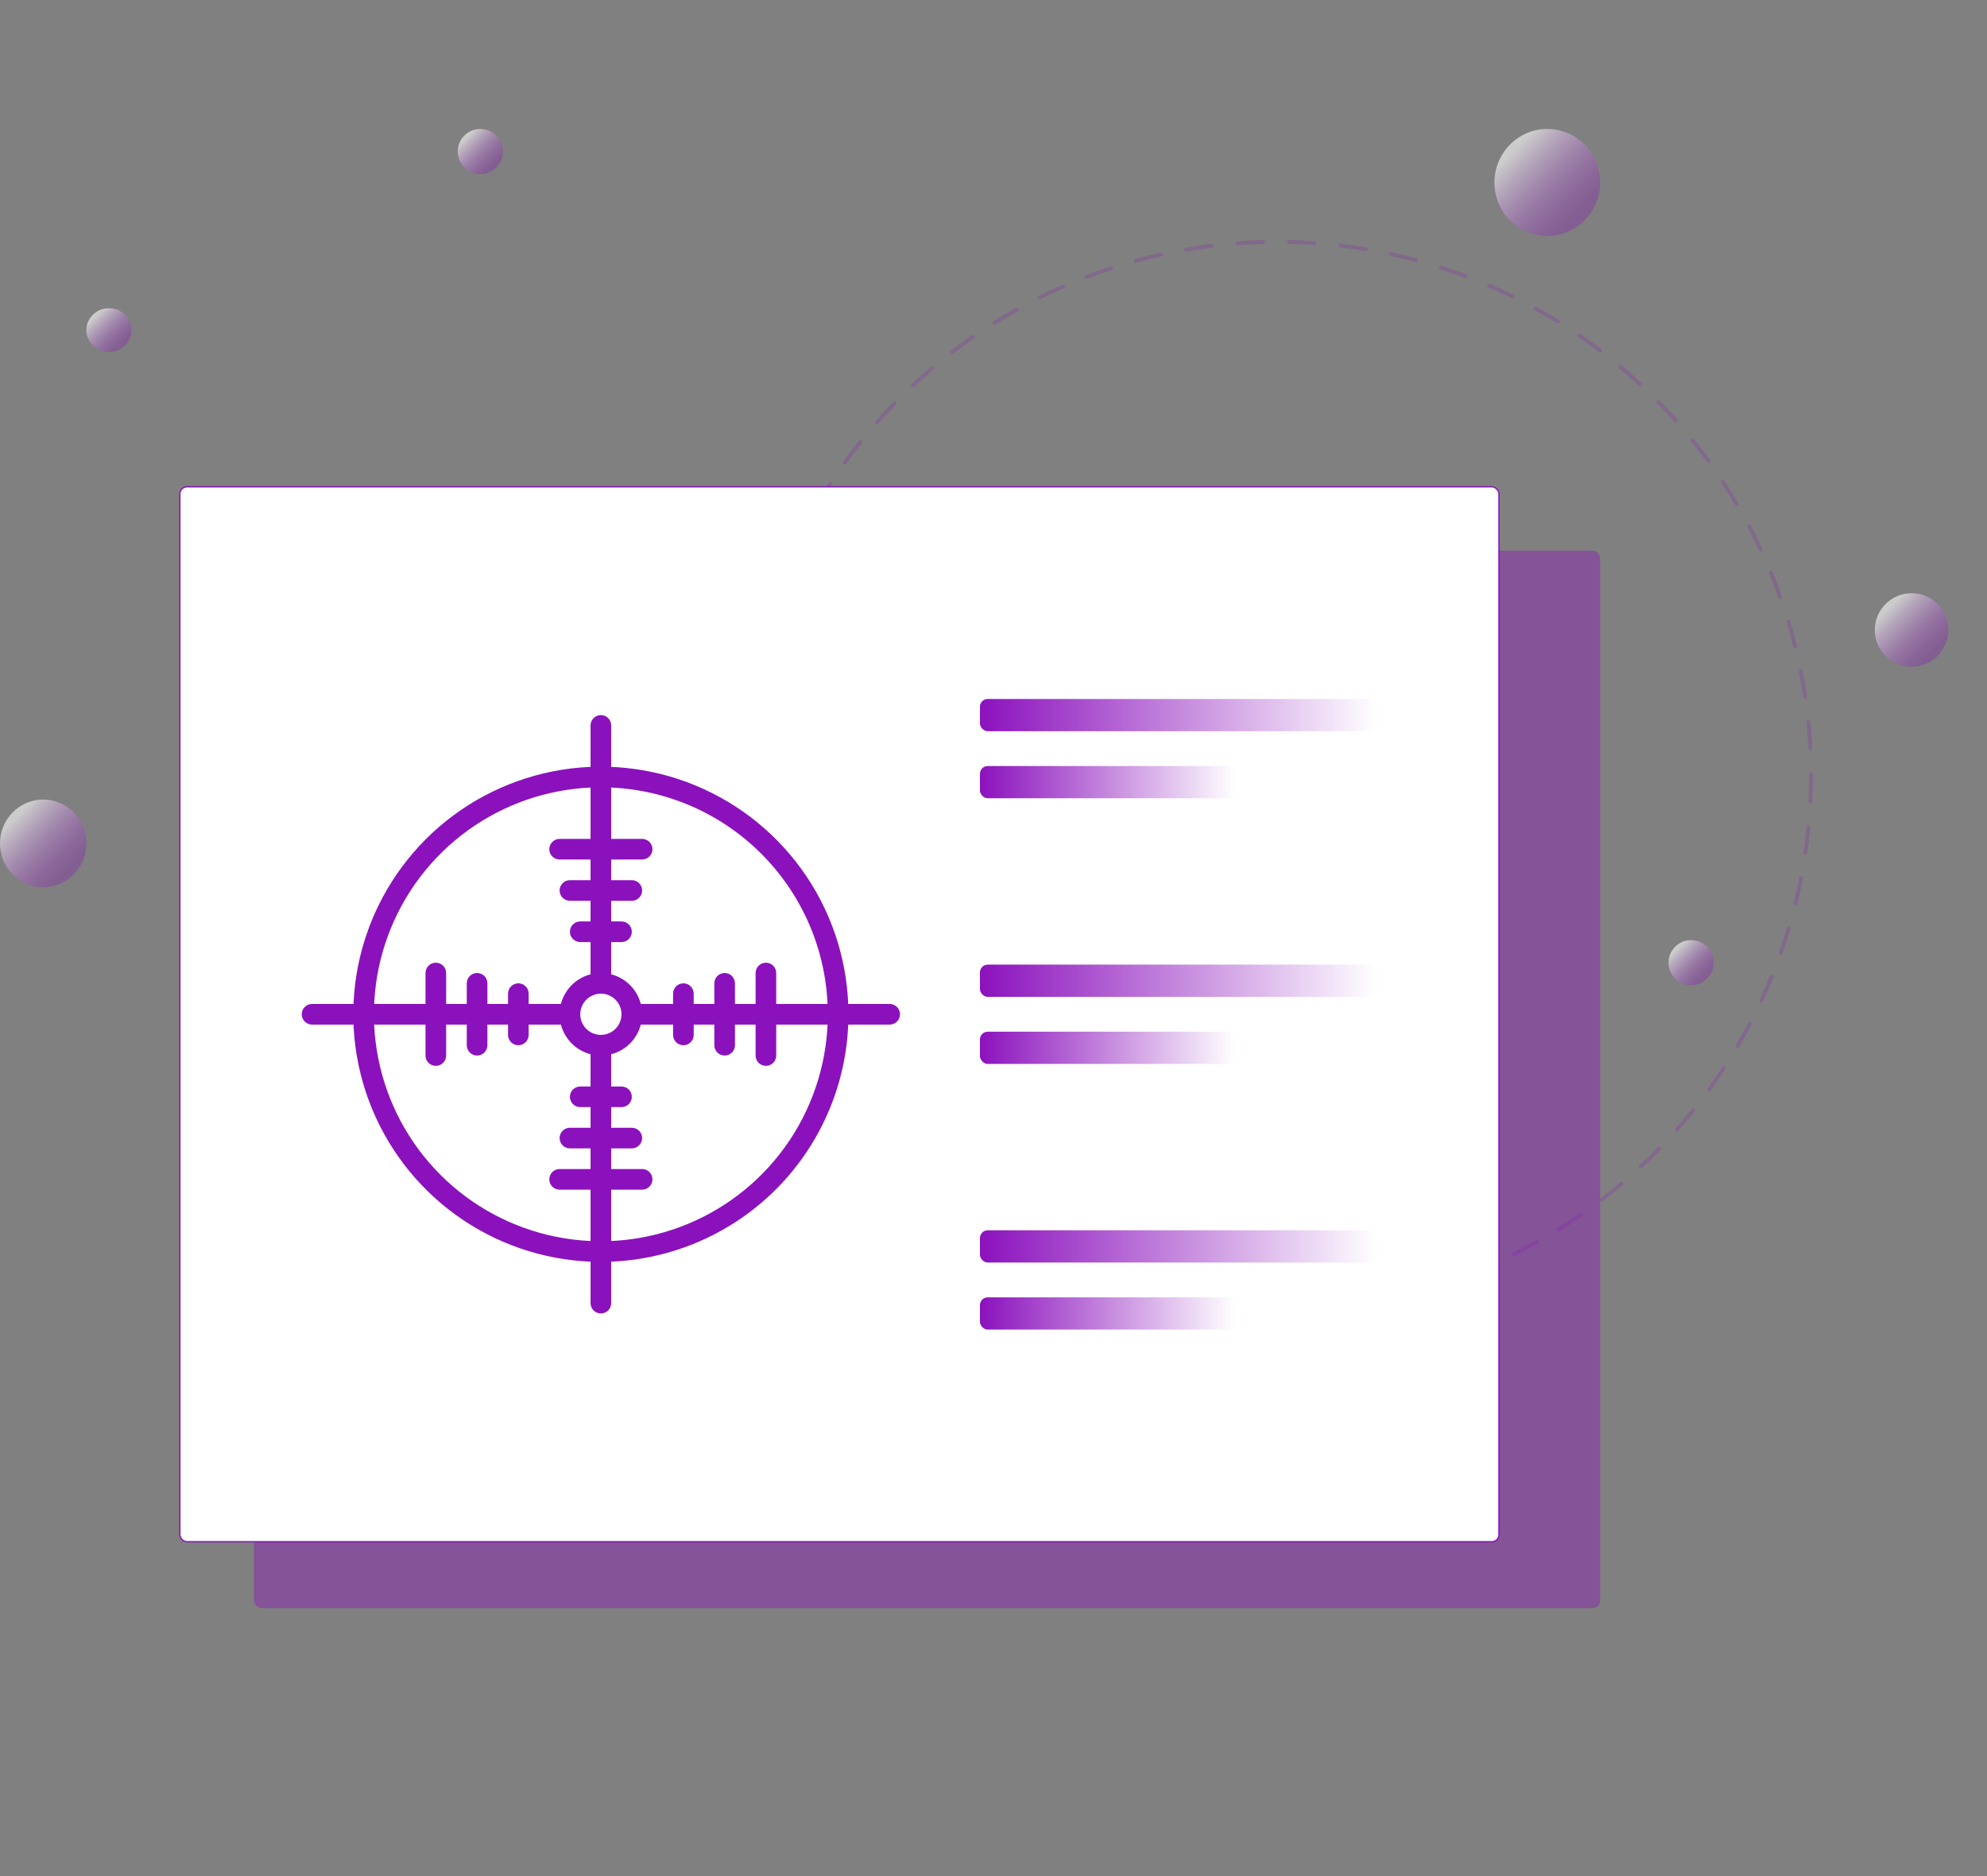 <svg xmlns="http://www.w3.org/2000/svg" width="1541" height="1455" viewBox="0 0 1541 1455" fill="none"><rect x="0" y="0" width="1541" height="1455" fill="#808080" stroke="none"/><circle cx="990.5" cy="601.5" r="414" stroke="#8B11BD" stroke-opacity="0.2" stroke-width="3" stroke-linecap="round" stroke-linejoin="round" stroke-dasharray="20 20"></circle><rect x="197" y="427" width="1044" height="820" rx="6" fill="#8B11BD" fill-opacity="0.4"></rect><rect x="139.5" y="377.5" width="1023" height="818" rx="5.5" fill="white"></rect><rect x="139.5" y="377.5" width="1023" height="818" rx="5.5" stroke="#8B11BD"></rect><path d="M466 978.5C428.026 978.5 390.905 967.239 359.331 946.142C327.756 925.045 303.147 895.059 288.615 859.975C274.083 824.892 270.281 786.287 277.689 749.043C285.098 711.798 303.384 677.587 330.236 650.736C357.087 623.884 391.298 605.598 428.543 598.189C465.787 590.781 504.392 594.583 539.475 609.115C574.559 623.647 604.545 648.256 625.642 679.831C646.739 711.405 658 748.526 658 786.5C658 837.422 637.772 886.258 601.765 922.265C565.758 958.272 516.922 978.5 466 978.5ZM466 610.5C431.191 610.5 397.163 620.822 368.22 640.161C339.277 659.501 316.718 686.988 303.397 719.148C290.076 751.308 286.591 786.695 293.382 820.836C300.173 854.977 316.935 886.337 341.549 910.951C366.163 935.565 397.524 952.327 431.664 959.118C465.805 965.909 501.193 962.424 533.352 949.103C565.512 935.782 593 913.224 612.339 884.28C631.678 855.337 642 821.31 642 786.5C642 739.822 623.457 695.056 590.451 662.049C557.444 629.043 512.678 610.5 466 610.5Z" fill="#8B11BD"></path><path d="M466 818.5C459.671 818.5 453.484 816.623 448.222 813.107C442.959 809.591 438.858 804.593 436.436 798.746C434.014 792.899 433.38 786.465 434.615 780.257C435.85 774.05 438.897 768.348 443.373 763.873C447.848 759.397 453.55 756.35 459.757 755.115C465.965 753.88 472.399 754.514 478.246 756.936C484.093 759.358 489.091 763.459 492.607 768.722C496.123 773.984 498 780.171 498 786.5C498 794.987 494.629 803.126 488.627 809.127C482.626 815.129 474.487 818.5 466 818.5ZM466 770.5C462.836 770.5 459.742 771.438 457.111 773.197C454.48 774.955 452.429 777.453 451.218 780.377C450.007 783.301 449.69 786.518 450.307 789.621C450.925 792.725 452.449 795.576 454.686 797.814C456.924 800.051 459.775 801.575 462.879 802.193C465.982 802.81 469.199 802.493 472.123 801.282C475.047 800.071 477.545 798.02 479.304 795.389C481.062 792.758 482 789.665 482 786.5C482 782.257 480.314 778.187 477.314 775.186C474.313 772.186 470.243 770.5 466 770.5Z" fill="#8B11BD"></path><path d="M442 794.5H242C239.878 794.5 237.843 793.657 236.343 792.157C234.843 790.657 234 788.622 234 786.5C234 784.378 234.843 782.343 236.343 780.843C237.843 779.343 239.878 778.5 242 778.5H442C444.122 778.5 446.157 779.343 447.657 780.843C449.157 782.343 450 784.378 450 786.5C450 788.622 449.157 790.657 447.657 792.157C446.157 793.657 444.122 794.5 442 794.5Z" fill="#8B11BD"></path><path d="M466 770.5C463.878 770.5 461.843 769.657 460.343 768.157C458.843 766.657 458 764.622 458 762.5V562.5C458 560.378 458.843 558.343 460.343 556.843C461.843 555.343 463.878 554.5 466 554.5C468.122 554.5 470.157 555.343 471.657 556.843C473.157 558.343 474 560.378 474 562.5V762.5C474 764.622 473.157 766.657 471.657 768.157C470.157 769.657 468.122 770.5 466 770.5Z" fill="#8B11BD"></path><path d="M466 1018.5C463.878 1018.5 461.843 1017.66 460.343 1016.16C458.843 1014.66 458 1012.62 458 1010.5V810.5C458 808.378 458.843 806.343 460.343 804.843C461.843 803.343 463.878 802.5 466 802.5C468.122 802.5 470.157 803.343 471.657 804.843C473.157 806.343 474 808.378 474 810.5V1010.5C474 1012.62 473.157 1014.66 471.657 1016.16C470.157 1017.66 468.122 1018.5 466 1018.5Z" fill="#8B11BD"></path><path d="M690 794.5H490C487.878 794.5 485.843 793.657 484.343 792.157C482.843 790.657 482 788.622 482 786.5C482 784.378 482.843 782.343 484.343 780.843C485.843 779.343 487.878 778.5 490 778.5H690C692.122 778.5 694.157 779.343 695.657 780.843C697.157 782.343 698 784.378 698 786.5C698 788.622 697.157 790.657 695.657 792.157C694.157 793.657 692.122 794.5 690 794.5Z" fill="#8B11BD"></path><path d="M482 730.5H450C447.878 730.5 445.843 729.657 444.343 728.157C442.843 726.657 442 724.622 442 722.5C442 720.378 442.843 718.343 444.343 716.843C445.843 715.343 447.878 714.5 450 714.5H482C484.122 714.5 486.157 715.343 487.657 716.843C489.157 718.343 490 720.378 490 722.5C490 724.622 489.157 726.657 487.657 728.157C486.157 729.657 484.122 730.5 482 730.5Z" fill="#8B11BD"></path><path d="M490 698.5H442C439.878 698.5 437.843 697.657 436.343 696.157C434.843 694.657 434 692.622 434 690.5C434 688.378 434.843 686.343 436.343 684.843C437.843 683.343 439.878 682.5 442 682.5H490C492.122 682.5 494.157 683.343 495.657 684.843C497.157 686.343 498 688.378 498 690.5C498 692.622 497.157 694.657 495.657 696.157C494.157 697.657 492.122 698.5 490 698.5Z" fill="#8B11BD"></path><path d="M498 666.5H434C431.878 666.5 429.843 665.657 428.343 664.157C426.843 662.657 426 660.622 426 658.5C426 656.378 426.843 654.343 428.343 652.843C429.843 651.343 431.878 650.5 434 650.5H498C500.122 650.5 502.157 651.343 503.657 652.843C505.157 654.343 506 656.378 506 658.5C506 660.622 505.157 662.657 503.657 664.157C502.157 665.657 500.122 666.5 498 666.5Z" fill="#8B11BD"></path><path d="M402 810.5C399.878 810.5 397.843 809.657 396.343 808.157C394.843 806.657 394 804.622 394 802.5V770.5C394 768.378 394.843 766.343 396.343 764.843C397.843 763.343 399.878 762.5 402 762.5C404.122 762.5 406.157 763.343 407.657 764.843C409.157 766.343 410 768.378 410 770.5V802.5C410 804.622 409.157 806.657 407.657 808.157C406.157 809.657 404.122 810.5 402 810.5Z" fill="#8B11BD"></path><path d="M370 818.5C367.878 818.5 365.843 817.657 364.343 816.157C362.843 814.657 362 812.622 362 810.5V762.5C362 760.378 362.843 758.343 364.343 756.843C365.843 755.343 367.878 754.5 370 754.5C372.122 754.5 374.157 755.343 375.657 756.843C377.157 758.343 378 760.378 378 762.5V810.5C378 812.622 377.157 814.657 375.657 816.157C374.157 817.657 372.122 818.5 370 818.5Z" fill="#8B11BD"></path><path d="M338 826.5C335.878 826.5 333.843 825.657 332.343 824.157C330.843 822.657 330 820.622 330 818.5V754.5C330 752.378 330.843 750.343 332.343 748.843C333.843 747.343 335.878 746.5 338 746.5C340.122 746.5 342.157 747.343 343.657 748.843C345.157 750.343 346 752.378 346 754.5V818.5C346 820.622 345.157 822.657 343.657 824.157C342.157 825.657 340.122 826.5 338 826.5Z" fill="#8B11BD"></path><path d="M482 858.5H450C447.878 858.5 445.843 857.657 444.343 856.157C442.843 854.657 442 852.622 442 850.5C442 848.378 442.843 846.343 444.343 844.843C445.843 843.343 447.878 842.5 450 842.5H482C484.122 842.5 486.157 843.343 487.657 844.843C489.157 846.343 490 848.378 490 850.5C490 852.622 489.157 854.657 487.657 856.157C486.157 857.657 484.122 858.5 482 858.5Z" fill="#8B11BD"></path><path d="M490 890.5H442C439.878 890.5 437.843 889.657 436.343 888.157C434.843 886.657 434 884.622 434 882.5C434 880.378 434.843 878.343 436.343 876.843C437.843 875.343 439.878 874.5 442 874.5H490C492.122 874.5 494.157 875.343 495.657 876.843C497.157 878.343 498 880.378 498 882.5C498 884.622 497.157 886.657 495.657 888.157C494.157 889.657 492.122 890.5 490 890.5Z" fill="#8B11BD"></path><path d="M498 922.5H434C431.878 922.5 429.843 921.657 428.343 920.157C426.843 918.657 426 916.622 426 914.5C426 912.378 426.843 910.343 428.343 908.843C429.843 907.343 431.878 906.5 434 906.5H498C500.122 906.5 502.157 907.343 503.657 908.843C505.157 910.343 506 912.378 506 914.5C506 916.622 505.157 918.657 503.657 920.157C502.157 921.657 500.122 922.5 498 922.5Z" fill="#8B11BD"></path><path d="M530 810.5C527.878 810.5 525.843 809.657 524.343 808.157C522.843 806.657 522 804.622 522 802.5V770.5C522 768.378 522.843 766.343 524.343 764.843C525.843 763.343 527.878 762.5 530 762.5C532.122 762.5 534.157 763.343 535.657 764.843C537.157 766.343 538 768.378 538 770.5V802.5C538 804.622 537.157 806.657 535.657 808.157C534.157 809.657 532.122 810.5 530 810.5Z" fill="#8B11BD"></path><path d="M562 818.5C559.878 818.5 557.843 817.657 556.343 816.157C554.843 814.657 554 812.622 554 810.5V762.5C554 760.378 554.843 758.343 556.343 756.843C557.843 755.343 559.878 754.5 562 754.5C564.122 754.5 566.157 755.343 567.657 756.843C569.157 758.343 570 760.378 570 762.5V810.5C570 812.622 569.157 814.657 567.657 816.157C566.157 817.657 564.122 818.5 562 818.5Z" fill="#8B11BD"></path><path d="M594 826.5C591.878 826.5 589.843 825.657 588.343 824.157C586.843 822.657 586 820.622 586 818.5V754.5C586 752.378 586.843 750.343 588.343 748.843C589.843 747.343 591.878 746.5 594 746.5C596.122 746.5 598.157 747.343 599.657 748.843C601.157 750.343 602 752.378 602 754.5V818.5C602 820.622 601.157 822.657 599.657 824.157C598.157 825.657 596.122 826.5 594 826.5Z" fill="#8B11BD"></path><rect x="760" y="542" width="308" height="25" rx="6" fill="url(#paint0_linear_630_1163)"></rect><rect x="760" y="594" width="198" height="25" rx="6" fill="url(#paint1_linear_630_1163)"></rect><rect x="760" y="748" width="308" height="25" rx="6" fill="url(#paint2_linear_630_1163)"></rect><rect x="760" y="800" width="198" height="25" rx="6" fill="url(#paint3_linear_630_1163)"></rect><rect x="760" y="954" width="308" height="25" rx="6" fill="url(#paint4_linear_630_1163)"></rect><rect x="760" y="1006" width="198" height="25" rx="6" fill="url(#paint5_linear_630_1163)"></rect><ellipse opacity="0.6" cx="33.5" cy="654" rx="33.5" ry="34" fill="url(#paint6_linear_630_1163)"></ellipse><ellipse opacity="0.6" cx="1200" cy="141.5" rx="41" ry="41.5" fill="url(#paint7_linear_630_1163)"></ellipse><circle opacity="0.6" cx="1482.5" cy="488.5" r="28.5" fill="url(#paint8_linear_630_1163)"></circle><circle opacity="0.6" cx="1311.5" cy="746.5" r="17.5" fill="url(#paint9_linear_630_1163)"></circle><circle opacity="0.6" cx="372.5" cy="117.5" r="17.5" fill="url(#paint10_linear_630_1163)"></circle><ellipse opacity="0.6" cx="84.5" cy="256" rx="17.5" ry="17" fill="url(#paint11_linear_630_1163)"></ellipse><defs><linearGradient id="paint0_linear_630_1163" x1="760" y1="555" x2="1068" y2="555" gradientUnits="userSpaceOnUse"><stop stop-color="#8B11BD"></stop><stop offset="1" stop-color="white"></stop></linearGradient><linearGradient id="paint1_linear_630_1163" x1="760" y1="607" x2="958" y2="607" gradientUnits="userSpaceOnUse"><stop stop-color="#8B11BD"></stop><stop offset="1" stop-color="white"></stop></linearGradient><linearGradient id="paint2_linear_630_1163" x1="760" y1="761" x2="1068" y2="761" gradientUnits="userSpaceOnUse"><stop stop-color="#8B11BD"></stop><stop offset="1" stop-color="white"></stop></linearGradient><linearGradient id="paint3_linear_630_1163" x1="760" y1="813" x2="958" y2="813" gradientUnits="userSpaceOnUse"><stop stop-color="#8B11BD"></stop><stop offset="1" stop-color="white"></stop></linearGradient><linearGradient id="paint4_linear_630_1163" x1="760" y1="967" x2="1068" y2="967" gradientUnits="userSpaceOnUse"><stop stop-color="#8B11BD"></stop><stop offset="1" stop-color="white"></stop></linearGradient><linearGradient id="paint5_linear_630_1163" x1="760" y1="1019" x2="958" y2="1019" gradientUnits="userSpaceOnUse"><stop stop-color="#8B11BD"></stop><stop offset="1" stop-color="white"></stop></linearGradient><linearGradient id="paint6_linear_630_1163" x1="12.06" y1="633.6" x2="52.516" y2="673.461" gradientUnits="userSpaceOnUse"><stop stop-color="white"></stop><stop offset="1" stop-color="#8B11BD" stop-opacity="0.5"></stop></linearGradient><linearGradient id="paint7_linear_630_1163" x1="1173.76" y1="116.6" x2="1223.14" y2="165.386" gradientUnits="userSpaceOnUse"><stop stop-color="white"></stop><stop offset="1" stop-color="#8B11BD" stop-opacity="0.5"></stop></linearGradient><linearGradient id="paint8_linear_630_1163" x1="1464.26" y1="471.4" x2="1498.18" y2="505.315" gradientUnits="userSpaceOnUse"><stop stop-color="white"></stop><stop offset="1" stop-color="#8B11BD" stop-opacity="0.5"></stop></linearGradient><linearGradient id="paint9_linear_630_1163" x1="1300.3" y1="736" x2="1321.13" y2="756.825" gradientUnits="userSpaceOnUse"><stop stop-color="white"></stop><stop offset="1" stop-color="#8B11BD" stop-opacity="0.5"></stop></linearGradient><linearGradient id="paint10_linear_630_1163" x1="361.3" y1="107" x2="382.125" y2="127.825" gradientUnits="userSpaceOnUse"><stop stop-color="white"></stop><stop offset="1" stop-color="#8B11BD" stop-opacity="0.5"></stop></linearGradient><linearGradient id="paint11_linear_630_1163" x1="73.3" y1="245.8" x2="93.522" y2="266.616" gradientUnits="userSpaceOnUse"><stop stop-color="white"></stop><stop offset="1" stop-color="#8B11BD" stop-opacity="0.5"></stop></linearGradient></defs></svg>